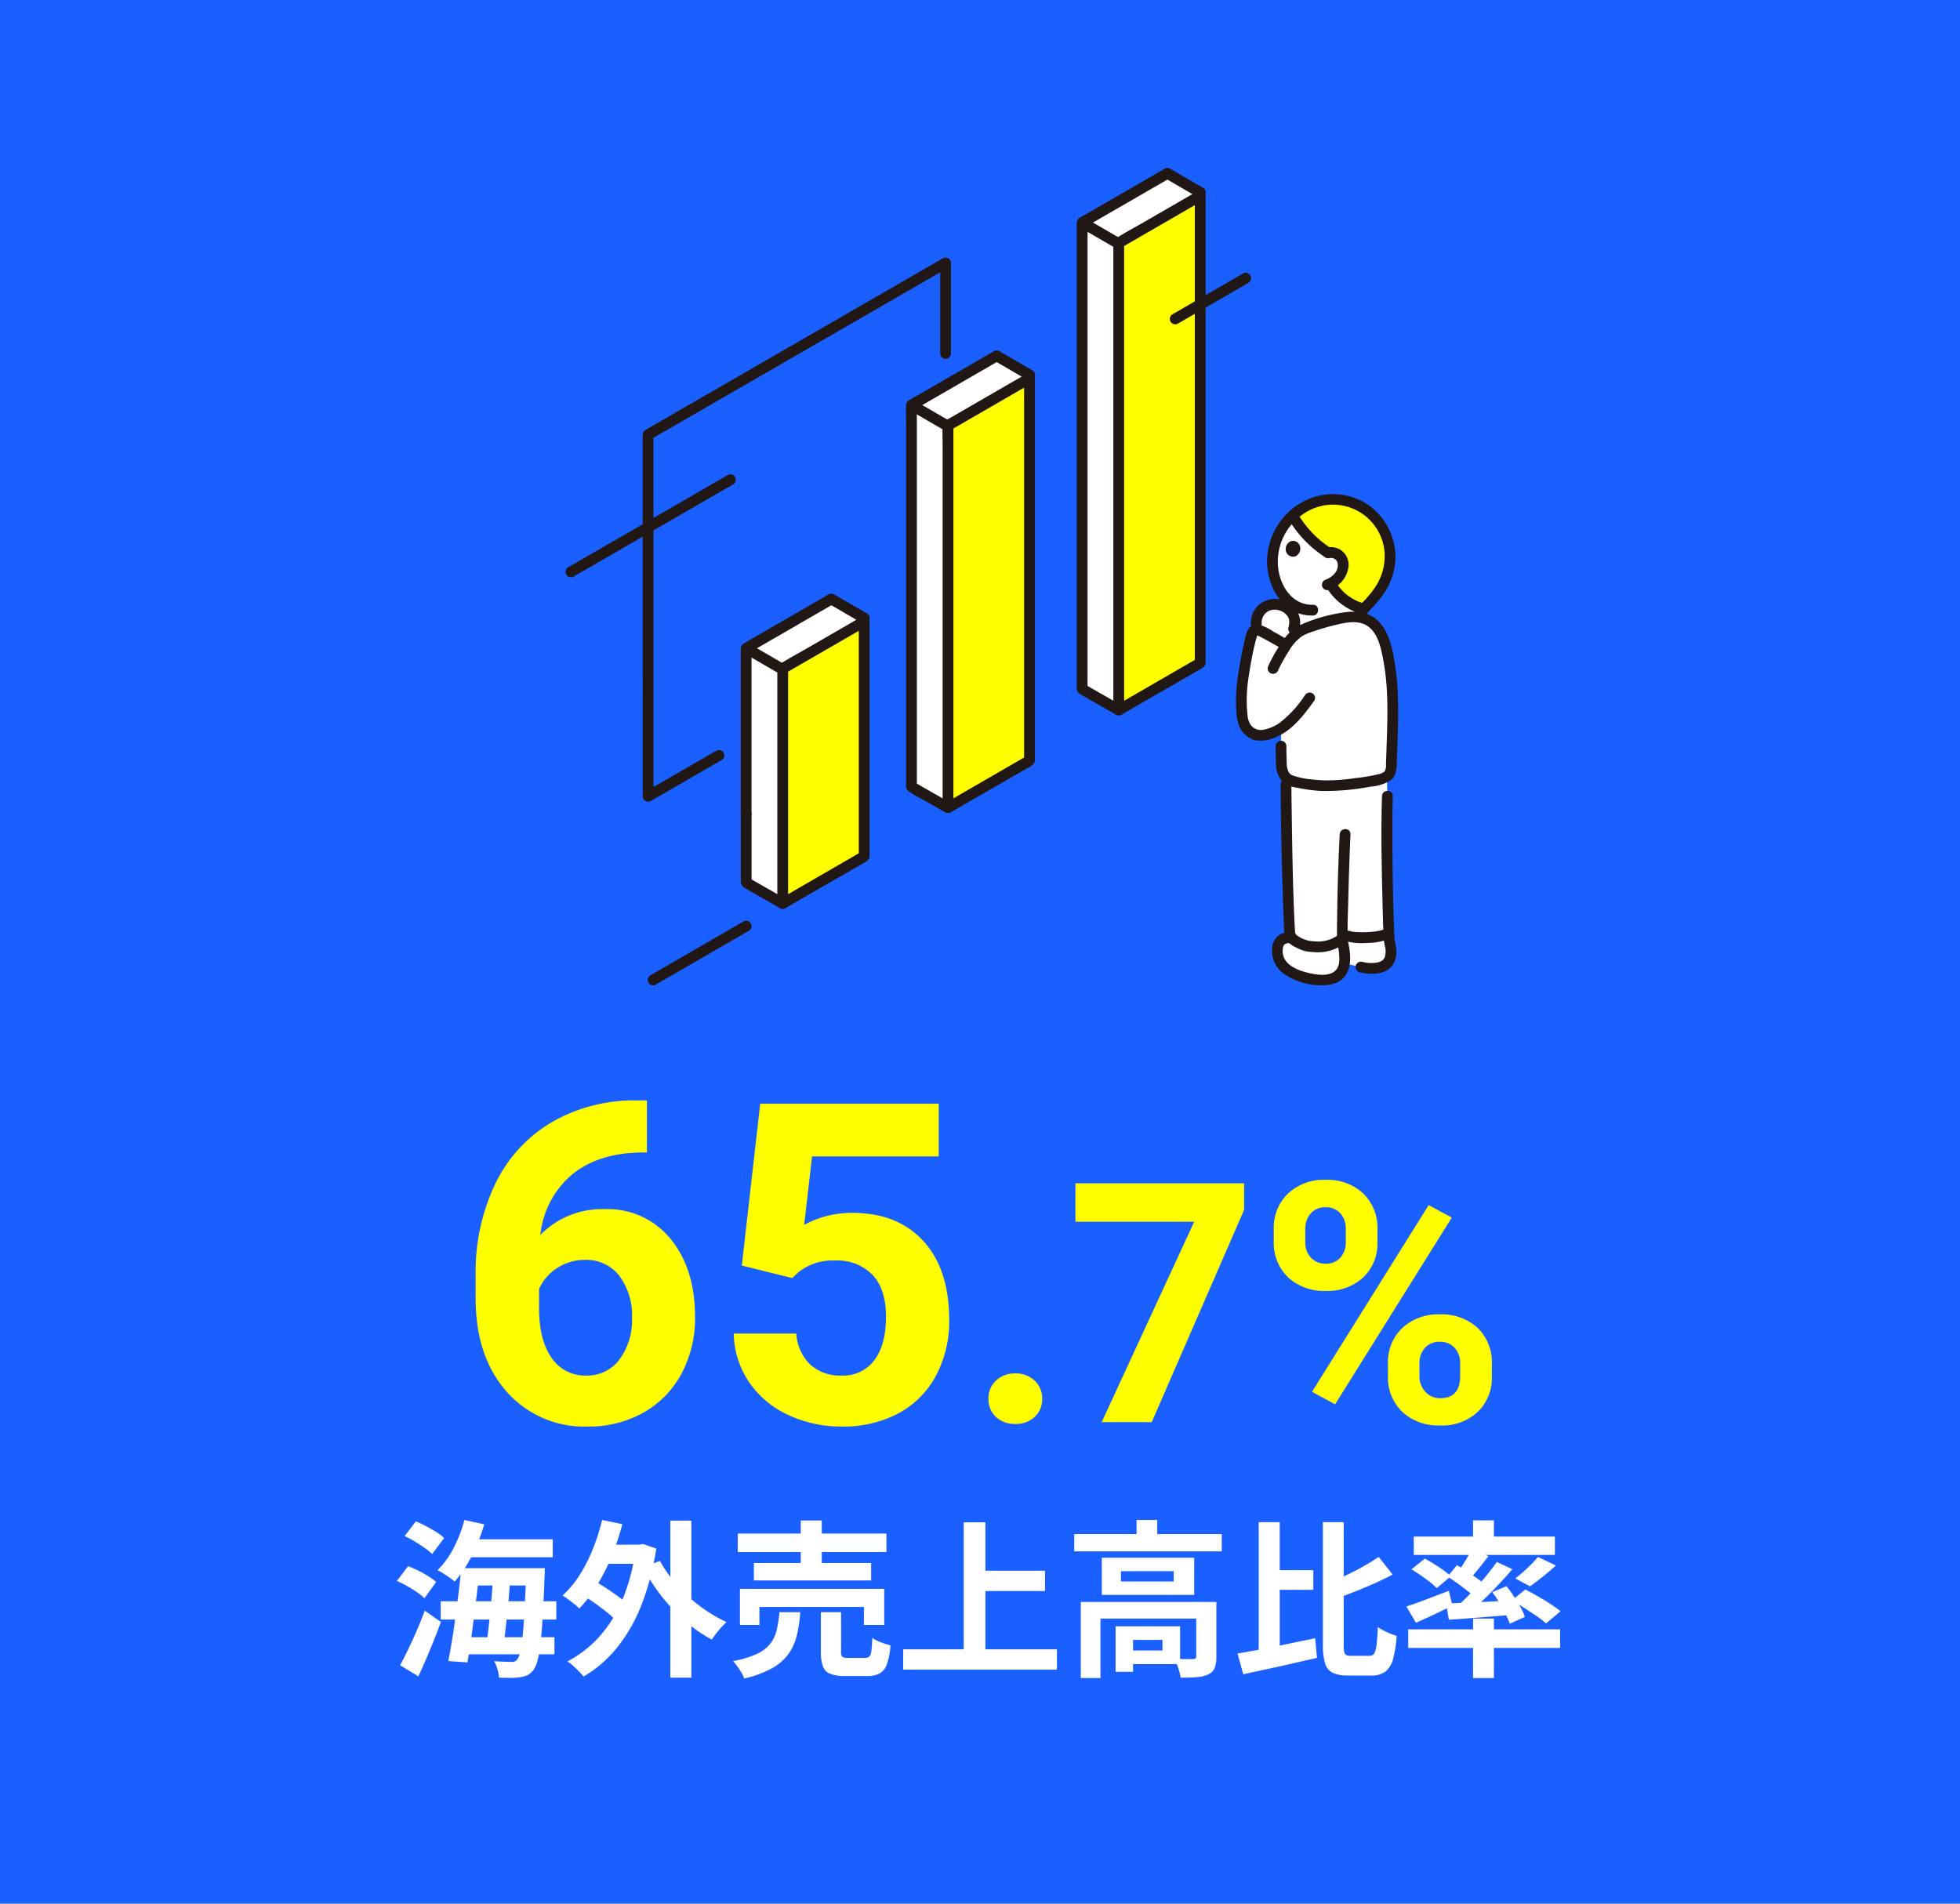 <svg xmlns="http://www.w3.org/2000/svg" width="350" height="340" viewBox="0 0 350 340">
  <g id="グループ_6263" data-name="グループ 6263" transform="translate(-4924 -7808)">
    <path id="_07483991b3b9d4ed911e1ac73ee30df0" data-name="07483991b3b9d4ed911e1ac73ee30df0" d="M0,0H350V340H0Z" transform="translate(4924 7808)" fill="#1a5fff"/>
    <path id="パス_10791" data-name="パス 10791" d="M-59.482-57.461v9.3h-1.094q-7.656.117-12.324,3.984a16.188,16.188,0,0,0-5.605,10.742,15.376,15.376,0,0,1,11.445-4.609,14.487,14.487,0,0,1,11.8,5.313q4.375,5.312,4.375,13.984a20.948,20.948,0,0,1-2.4,10.039,17.229,17.229,0,0,1-6.8,6.992,19.746,19.746,0,0,1-9.941,2.5,18.443,18.443,0,0,1-14.512-6.25q-5.527-6.25-5.527-16.68v-4.062a36.51,36.51,0,0,1,3.5-16.348A25.635,25.635,0,0,1-76.533-53.535a29.418,29.418,0,0,1,15.176-3.926ZM-70.5-28.984a9.007,9.007,0,0,0-4.961,1.426,8.586,8.586,0,0,0-3.281,3.77v3.438q0,5.664,2.227,8.848a7.191,7.191,0,0,0,6.25,3.184,7.111,7.111,0,0,0,5.879-2.871,11.725,11.725,0,0,0,2.246-7.441,11.7,11.7,0,0,0-2.266-7.5A7.379,7.379,0,0,0-70.5-28.984Zm27.969,1.016,3.281-28.906H-7.373v9.414H-29.99L-31.4-35.234a17.9,17.9,0,0,1,8.555-2.148q8.125,0,12.734,5.039t4.609,14.1A20.621,20.621,0,0,1-7.822-8.379a16.4,16.4,0,0,1-6.66,6.758A20.792,20.792,0,0,1-24.717.781a22.079,22.079,0,0,1-9.57-2.09A16.975,16.975,0,0,1-41.26-7.187a16.023,16.023,0,0,1-2.715-8.633H-32.8a8.345,8.345,0,0,0,2.48,5.527A7.864,7.864,0,0,0-24.756-8.32a6.94,6.94,0,0,0,5.9-2.754q2.07-2.754,2.07-7.793,0-4.844-2.383-7.422a8.744,8.744,0,0,0-6.758-2.578,9.772,9.772,0,0,0-6.523,2.109l-1.094,1.016ZM1.514-4.16A4.262,4.262,0,0,1,2.876-7.441,4.834,4.834,0,0,1,6.289-8.7a4.873,4.873,0,0,1,3.442,1.26A4.262,4.262,0,0,1,11.094-4.16,4.2,4.2,0,0,1,9.746-.923,4.894,4.894,0,0,1,6.289.322,4.854,4.854,0,0,1,2.861-.923,4.2,4.2,0,0,1,1.514-4.16ZM47.158-37.91,30.664,0H21.729L38.252-35.8H17.041v-6.855H47.158Zm5.3,3.457a8.433,8.433,0,0,1,2.549-6.372,9.244,9.244,0,0,1,6.68-2.446,9.389,9.389,0,0,1,6.738,2.417,8.594,8.594,0,0,1,2.549,6.548V-32.2a8.327,8.327,0,0,1-2.549,6.357,9.342,9.342,0,0,1-6.68,2.4,9.4,9.4,0,0,1-6.724-2.417,8.532,8.532,0,0,1-2.563-6.519ZM58.086-32.2A3.947,3.947,0,0,0,59.1-29.37,3.48,3.48,0,0,0,61.748-28.3a3.319,3.319,0,0,0,2.607-1.084,4.2,4.2,0,0,0,.967-2.9v-2.168a4.109,4.109,0,0,0-.967-2.842,3.389,3.389,0,0,0-2.666-1.084,3.4,3.4,0,0,0-2.607,1.069,4.194,4.194,0,0,0-1,2.974ZM72.852-10.459a8.326,8.326,0,0,1,2.578-6.372,9.373,9.373,0,0,1,6.68-2.417,9.469,9.469,0,0,1,6.724,2.388A8.548,8.548,0,0,1,91.4-10.283v2.109a8.388,8.388,0,0,1-2.52,6.343A9.285,9.285,0,0,1,82.168.586,9.4,9.4,0,0,1,75.4-1.846a8.495,8.495,0,0,1-2.549-6.445Zm5.625,2.285A3.916,3.916,0,0,0,79.531-5.42a3.439,3.439,0,0,0,2.637,1.143q3.574,0,3.574-3.955v-2.227a3.981,3.981,0,0,0-1-2.827,3.433,3.433,0,0,0-2.637-1.069,3.433,3.433,0,0,0-2.637,1.069,4.108,4.108,0,0,0-1,2.915ZM63.418-3.193,59.287-5.42l20.83-33.34,4.131,2.227Z" transform="translate(5099 8062)" fill="#ff0"/>
    <path id="パス_10792" data-name="パス 10792" d="M-92.1-22.08h15.81v3.21H-92.1Zm.9,5.16h11.16v3.09H-91.2Zm-5.1,5.91h20.64v3.27H-96.3Zm3.81,6.42h16.5v3.06h-16.5Zm.42-20.94,3.54.78a32.7,32.7,0,0,1-2.265,5.7,21.087,21.087,0,0,1-3.015,4.53,9.255,9.255,0,0,0-.885-.69q-.555-.39-1.14-.765a9.1,9.1,0,0,0-1.035-.585A15.069,15.069,0,0,0-94-20.52,24.379,24.379,0,0,0-92.07-25.53Zm-.57,8.61h3.3q-.21,2.07-.48,4.35t-.555,4.53q-.285,2.25-.585,4.29t-.57,3.66l-3.42-.24q.33-1.62.66-3.66t.63-4.26q.3-2.22.57-4.44T-92.64-16.92Zm5.7,1.14h3.12q-.12,1.56-.255,3.285t-.315,3.45q-.18,1.725-.36,3.255t-.36,2.76h-3.06q.18-1.26.36-2.82t.36-3.27q.18-1.71.3-3.42T-86.94-15.78Zm5.91-1.14h3.33l-.015.285q-.015.285-.015.645a3.568,3.568,0,0,1-.03.54q-.15,4.26-.33,7.215t-.405,4.86A20.847,20.847,0,0,1-79.02-.39a4.88,4.88,0,0,1-.66,1.56,2.908,2.908,0,0,1-1.08.99,4.875,4.875,0,0,1-1.32.39,10.107,10.107,0,0,1-1.695.12q-1,0-2.115-.03a6.634,6.634,0,0,0-.27-1.5,6,6,0,0,0-.6-1.44q.99.06,1.8.09t1.26.03a1.856,1.856,0,0,0,.615-.09.988.988,0,0,0,.465-.39A3.123,3.123,0,0,0-82.1-1.98a25.967,25.967,0,0,0,.42-2.8q.195-1.815.345-4.635t.3-6.81Zm-21.72-5.73,2.01-2.64q.87.36,1.83.87t1.83,1.05a6.9,6.9,0,0,1,1.38,1.08l-2.13,2.85a10.456,10.456,0,0,0-1.335-1.095q-.825-.585-1.77-1.155A16.985,16.985,0,0,0-102.75-22.65Zm-1.38,8.01,2.01-2.64q.87.33,1.815.795a19.444,19.444,0,0,1,1.8,1.005,10.8,10.8,0,0,1,1.395,1.02l-2.1,2.91a9.687,9.687,0,0,0-1.335-1.08q-.825-.57-1.77-1.1T-104.13-14.64Zm.57,15.06q.66-1.2,1.425-2.79t1.545-3.39q.78-1.8,1.44-3.57l2.88,2.01q-.57,1.59-1.245,3.27t-1.38,3.33Q-99.6.93-100.29,2.4Zm35.73-21.54h7.35v3.42h-7.35Zm12.54-4.29h3.75V2.64h-3.75Zm-15.87,13.2,1.83-2.7q1.11.6,2.355,1.41t2.355,1.62a12.308,12.308,0,0,1,1.8,1.56l-1.95,3.03a13.039,13.039,0,0,0-1.71-1.635q-1.08-.885-2.31-1.755T-71.16-12.21Zm3.69-13.32,3.6.75a43.633,43.633,0,0,1-1.935,5.82,35.88,35.88,0,0,1-2.61,5.145,24.111,24.111,0,0,1-3.135,4.1,7.09,7.09,0,0,0-.855-.765q-.555-.435-1.125-.87a7.716,7.716,0,0,0-1.02-.675,18.138,18.138,0,0,0,3.03-3.63A27.6,27.6,0,0,0-69.15-20.3,38.486,38.486,0,0,0-67.47-25.53Zm10.32,7.32a22.783,22.783,0,0,0,2.175,3.255A27,27,0,0,0-52.14-11.91,26.789,26.789,0,0,0-48.825-9.3,26.984,26.984,0,0,0-45.27-7.29q-.39.36-.9.915t-.96,1.14q-.45.585-.75,1.065a23.643,23.643,0,0,1-3.645-2.37A30.925,30.925,0,0,1-54.87-9.6a32.281,32.281,0,0,1-2.925-3.57,34.213,34.213,0,0,1-2.385-3.9Zm-4.35-2.91h.69l.63-.12,2.37.81a46.122,46.122,0,0,1-2.715,10.26A28.611,28.611,0,0,1-64.95-2.565a21.621,21.621,0,0,1-5.85,5,10.921,10.921,0,0,0-.81-.915Q-72.12.99-72.675.5a6.872,6.872,0,0,0-1-.765,20.456,20.456,0,0,0,5.7-4.425,23.292,23.292,0,0,0,4.14-6.645,35.171,35.171,0,0,0,2.34-8.97Zm18.24-1.98h26.55v3.3H-43.26Zm2.88,5.25h20.94v3.12H-40.38Zm-2.49,4.62H-17.1v6.45h-3.63V-9.99H-39.39v3.21h-3.48Zm10.86-12.21h3.75v9.33h-3.75Zm3.6,16.38h3.6v7.08a1.207,1.207,0,0,0,.225.885,1.771,1.771,0,0,0,1.035.2h3.03a1.039,1.039,0,0,0,.765-.255,1.847,1.847,0,0,0,.36-1.02q.1-.765.165-2.3a5.277,5.277,0,0,0,.945.54,10.263,10.263,0,0,0,1.2.465l1.1.345A12.821,12.821,0,0,1-16.62.225a3,3,0,0,1-1.29,1.65,4.724,4.724,0,0,1-2.28.465h-3.87a7.289,7.289,0,0,1-2.685-.39A2.262,2.262,0,0,1-28.05.615a7.4,7.4,0,0,1-.36-2.565Zm-7.41,0h3.72a24.426,24.426,0,0,1-.6,4.11,9.674,9.674,0,0,1-1.485,3.33A8.99,8.99,0,0,1-37.125.945,19.235,19.235,0,0,1-42.12,2.79a5.269,5.269,0,0,0-.48-1.05A12.726,12.726,0,0,0-43.335.615,10.7,10.7,0,0,0-44.1-.33a17.218,17.218,0,0,0,4.29-1.29,6.505,6.505,0,0,0,2.4-1.86,6.434,6.434,0,0,0,1.125-2.46A22.97,22.97,0,0,0-35.82-9.06ZM-.87-16.47H11.61v3.63H-.87ZM-13.71-2.43H13.74V1.2H-13.71Zm10.8-22.68H.96V-.42H-2.91Zm19.74,2.1H43.17v3.09H16.83Zm11.13-2.52h3.69v4.05H27.96ZM18-10.89H39.96v2.97H21.51V2.7H18Zm20.61,0h3.6v9.78a5.551,5.551,0,0,1-.3,2A2.216,2.216,0,0,1,40.74,2.07a6.179,6.179,0,0,1-2.07.48q-1.2.09-2.85.09A8.728,8.728,0,0,0,35.4.915,10.444,10.444,0,0,0,34.71-.72q1.05.03,2.025.045T38.01-.69a1.016,1.016,0,0,0,.48-.12.431.431,0,0,0,.12-.36ZM24.21-6.54h3.12V1.59H24.21Zm1.59,0h9.93V.21H25.8V-2.22h6.78V-4.11H25.8Zm-.63-9.84v1.83h9.42v-1.83Zm-3.42-2.4h16.5v6.63H21.75Zm30.21,2.22h7.56v3.51H51.96Zm-2.19-8.58h3.75V-.81L49.77.06ZM45.99-1.68q1.8-.3,4.08-.735t4.8-.96L59.85-4.41,60.18-.9Q57.93-.39,55.59.15t-4.53,1q-2.19.465-4.05.885Zm25.2-17.25,2.49,3.15q-1.53.81-3.24,1.575T66.975-12.75q-1.755.69-3.4,1.29a8.848,8.848,0,0,0-.51-1.455,10.5,10.5,0,0,0-.72-1.395q1.56-.63,3.165-1.4T68.58-17.31Q70.05-18.15,71.19-18.93Zm-9.96-6.21h3.72v21.9a3.623,3.623,0,0,0,.225,1.65q.225.33,1.065.33h3.27a.983.983,0,0,0,.885-.435,3.881,3.881,0,0,0,.42-1.545q.135-1.11.225-3.15a11.422,11.422,0,0,0,1.635.9,11.807,11.807,0,0,0,1.725.66,20.526,20.526,0,0,1-.63,4.11A4.235,4.235,0,0,1,72.4,1.545a4.118,4.118,0,0,1-2.565.705H65.7a6.259,6.259,0,0,1-2.715-.48A2.693,2.693,0,0,1,61.62.075a11.369,11.369,0,0,1-.39-3.345Zm26.82-.33h3.72v4.2H88.05Zm0,17.55h3.72V2.7H88.05ZM76.47-6h27.12v3.33H76.47Zm.99-16.56h25.2v3.27H77.46Zm22.17,3.63,3.21,1.53q-1.14,1.05-2.37,2.025T98.22-13.68l-2.64-1.41q.69-.51,1.425-1.17t1.44-1.365A16.129,16.129,0,0,0,99.63-18.93ZM87.78-20.22l3.03,1.14q-.9,1.17-1.845,2.34T87.24-14.76l-2.25-.99q.48-.63.99-1.41t.99-1.59Q87.45-19.56,87.78-20.22Zm4.5,2.19,2.79,1.29q-1.23,1.44-2.7,2.985t-2.94,2.94q-1.47,1.4-2.79,2.445l-2.1-1.17q1.32-1.11,2.745-2.565T90.03-15.12Q91.35-16.68,92.28-18.03Zm-8.79,2.61,1.68-2.04q.87.51,1.86,1.17t1.89,1.3A14.132,14.132,0,0,1,90.39-13.8l-1.77,2.34a14.807,14.807,0,0,0-1.41-1.275q-.87-.705-1.86-1.41T83.49-15.42Zm-.27,4.8,3.42-.135q1.92-.075,4.08-.18t4.35-.2l-.03,2.55-5.97.48q-2.97.24-5.34.39Zm8.25-2.01,2.55-1.08q.66.84,1.3,1.815T96.51-9.96a9.058,9.058,0,0,1,.78,1.74l-2.7,1.23a11.281,11.281,0,0,0-.735-1.755q-.495-.975-1.11-2.01A17.507,17.507,0,0,0,91.47-12.63ZM76.14-10.08q1.44-.45,3.465-1.23t4.125-1.56l.63,2.64q-1.62.81-3.345,1.62T77.85-7.17Zm.9-6.63,2.4-1.92q.78.42,1.665.975t1.68,1.125a12.848,12.848,0,0,1,1.3,1.05l-2.52,2.13a10.96,10.96,0,0,0-1.215-1.08q-.765-.6-1.635-1.2T77.04-16.71Zm17.88,5.58,2.46-1.98q1.02.51,2.22,1.2t2.28,1.4q1.08.705,1.8,1.275l-2.61,2.19a13.719,13.719,0,0,0-1.68-1.32q-1.05-.72-2.22-1.47A24.462,24.462,0,0,0,94.92-11.13Z" transform="translate(5099 8105)" fill="#fff"/>
    <g id="グループ_6259" data-name="グループ 6259" transform="translate(4474.86 256.022)">
      <g id="_9780" data-name="9780" transform="translate(550.14 7581.978)">
        <path id="パス_9426" data-name="パス 9426" d="M88.081,163.36c-.915-.529-3.2-1.856-5.88-3.418l-15.221,8.8c0,2.68.007,39.5.007,41.841,3.051,1.768,5.448,3.117,6.49,3.72Z" transform="translate(-34.739 -82.955)" fill="#fff"/>
        <path id="パス_9427" data-name="パス 9427" d="M94.955,168.353l-14.42,8.336c0,4.584.008,35.957.008,41.967.162-.1,10.087-5.833,14.547-8.409,0-1.974-.009-34.572-.008-41.967Z" transform="translate(-41.769 -87.279)" fill="#ff0"/>
        <path id="パス_9428" data-name="パス 9428" d="M212.748,5.418c-.915-.529-3.2-1.856-5.88-3.418l-15.222,8.8c0,2.68.007,80.975.007,83.316,3.051,1.768,5.447,3.117,6.49,3.72Z" transform="translate(-99.397 -1.039)" fill="#fff"/>
        <path id="パス_9429" data-name="パス 9429" d="M149.415,73.133c-.915-.529-3.2-1.856-5.881-3.418l-15.221,8.8c0,2.68.007,65.815.007,68.159,3.051,1.768,5.447,3.118,6.49,3.72Z" transform="translate(-66.55 -36.159)" fill="#fff"/>
        <path id="パス_9430" data-name="パス 9430" d="M156.288,78.126l-14.42,8.336c0,4.584.008,62.271.008,68.282.163-.1,10.088-5.833,14.547-8.409,0-1.974-.008-60.888-.008-68.282Z" transform="translate(-73.58 -40.484)" fill="#ff0"/>
        <path id="パス_9431" data-name="パス 9431" d="M219.621,10.412,205.2,18.747c0,4.584.007,77.43.007,83.441.163-.1,10.088-5.833,14.547-8.409,0-1.974-.008-76.048-.008-83.442Z" transform="translate(-106.427 -5.363)" fill="#ff0"/>
        <path id="パス_9432" data-name="パス 9432" d="M316.971,315.352l-.481-.26h0c-1.522.734-6.323.824-7.232.166-1.736,2-4.236,2.285-6.488,1.982a3.774,3.774,0,0,1-.9-.181,6.3,6.3,0,0,1-2.18-1.271c-.006-.007-.015-.01-.021-.016l-.277.026a1.867,1.867,0,0,0-1.966.7,3.833,3.833,0,0,0-.186,2.84c.571,1.733,2.242,2.615,3.96,3.234a10.363,10.363,0,0,0,5.557.5,2.9,2.9,0,0,0,1.853-1.439,3.829,3.829,0,0,0,.423-1.355l2.955.68a7.5,7.5,0,0,0,1.845.237,8.759,8.759,0,0,0,.882-.052,2.922,2.922,0,0,0,2.2-1.193,3.8,3.8,0,0,0,.433-1.812C317.363,317.5,316.951,315.983,316.971,315.352Z" transform="translate(-169.95 -178.236)" fill="#fff"/>
        <path id="パス_9433" data-name="パス 9433" d="M307.8,169.233a3.173,3.173,0,0,1-.446,1.079,4.661,4.661,0,0,1-1.762,1.545,9.37,9.37,0,0,0,5.969,4.566,4.958,4.958,0,0,0-1.1,1.447,11.36,11.36,0,0,0-3.205.247,30.659,30.659,0,0,0-7.262,2.34,6.959,6.959,0,0,0-1.591,1.488l.612-1.974a3.663,3.663,0,0,0,.014-2.227,3.372,3.372,0,0,0-1.507-1.665l.253-1.366-.015-.014a8.923,8.923,0,0,1-2.329-4.592,11.334,11.334,0,0,1,1.983-8.822,10.935,10.935,0,0,1,1.419-1.574A19.3,19.3,0,0,0,305.2,166.4a2.158,2.158,0,0,1,2.407,1.062A2.7,2.7,0,0,1,307.8,169.233Z" transform="translate(-169.003 -97.648)" fill="#fff"/>
        <path id="パス_9434" data-name="パス 9434" d="M293.381,192.775a3.594,3.594,0,0,0-1.628-.024,3.254,3.254,0,0,0-2.541,3.477l.066.959a1.22,1.22,0,0,1,.417.1c1,.473,3.835,2.05,4.578,2.532l.289.181a9.362,9.362,0,0,1,1.987-2.222l-.666-.708a3.663,3.663,0,0,0,.014-2.227,3.587,3.587,0,0,0-2.516-2.064Z" transform="translate(-165.877 -114.741)" fill="#fff"/>
        <path id="パス_9435" data-name="パス 9435" d="M307.831,154a10.943,10.943,0,0,0-5.128,2.629,19.354,19.354,0,0,0,6.375,6.684,2.158,2.158,0,0,1,2.407,1.062,2.953,2.953,0,0,1-.254,2.853,4.661,4.661,0,0,1-1.762,1.545,9.37,9.37,0,0,0,5.965,4.566l.144-.152a21.618,21.618,0,0,0,3.119-3.941,10.638,10.638,0,0,0,1.324-6.688,10.286,10.286,0,0,0-9.284-8.777A11.016,11.016,0,0,0,307.831,154Z" transform="translate(-172.881 -94.562)" fill="#ff0"/>
        <path id="パス_9436" data-name="パス 9436" d="M305.779,226.862q.816-.127,1.674-.268a5.068,5.068,0,0,0,2.5-.974,3.326,3.326,0,0,0,.536-2.276c.222-7.351.649-12.831-.635-19.1a10.538,10.538,0,0,0-2.368-5.432c-1.405-1.428-3.192-1.75-6.22-1.161a30.66,30.66,0,0,0-7.262,2.34,8.687,8.687,0,0,0-2.3,2.449l-.285-.186c-.742-.481-3.576-2.059-4.578-2.532a1.4,1.4,0,0,0-.674-.093c-.3.043-.442.374-.529.659a54.374,54.374,0,0,0-1.57,7.522,25.534,25.534,0,0,0-.142,7.783,3.777,3.777,0,0,0,1.548,2.467,3.14,3.14,0,0,0,2.7.328,8.015,8.015,0,0,0,2.638-1.146l-.033,3.174c0,1.5.062,3.21.062,3.21a3.573,3.573,0,0,0,1.052,2.621,8.234,8.234,0,0,0,3.137.909C298.632,227.808,301.869,227.471,305.779,226.862Z" transform="translate(-163.022 -117.179)" fill="#fff"/>
        <path id="パス_9437" data-name="パス 9437" d="M307.764,258.207a22.423,22.423,0,0,1-4.142-.357c-1.986-.361-2.731-.547-3.351-1.073-.037,4.337.307,21.364.643,27.553l.1.514c.148.742,1.3,1.373,2.515,1.856a3.8,3.8,0,0,0,.9.181c2.249.3,4.751.013,6.487-1.983,1.112.8,8.048.49,7.684-.751-.224-6.151-.421-18.576-.241-24.092,0,0-.048-1.892-.09-3.5a6.555,6.555,0,0,1-2.226.735,53.213,53.213,0,0,1-8.286.916Z" transform="translate(-171.618 -147.876)" fill="#fff"/>
        <path id="パス_9438" data-name="パス 9438" d="M83.643,50.4V34.213a.972.972,0,0,0-1.449-.831L59.82,46.3,38.558,58.57l-9.493,5.481a.969.969,0,0,0-.477.831q0,10.862,0,21.725,0,13.291.005,26.583v16.286a.972.972,0,0,0,1.449.831q6.321-3.652,12.644-7.3a.963.963,0,0,0-.972-1.663l-12.644,7.3,1.448.831q0-14.176,0-28.352,0-12.365-.005-24.731,0-5.756,0-11.51l-.477.831L48.326,55.157l22.18-12.8,12.66-7.308-1.448-.831V50.4a.963.963,0,0,0,1.925,0Z" transform="translate(-14.827 -17.25)" fill="#211715"/>
        <path id="パス_9439" data-name="パス 9439" d="M212.189,3.551q-2.943-1.7-5.88-3.418a.973.973,0,0,0-.972,0L195.023,6.094l-2.741,1.585-1.338.774c-.456.264-1.118.5-1.271,1.055a2.424,2.424,0,0,0-.035.626v82.46c0,.144-.007.289,0,.433.039.76.711,1.014,1.292,1.348q1.233.712,2.47,1.419c1.068.61,2.139,1.214,3.2,1.829a.963.963,0,0,0,.972-1.663c-2.159-1.247-4.332-2.47-6.49-3.72l.477.831V9.754l-.477.831,15.221-8.791h-.972q2.939,1.713,5.88,3.418a.963.963,0,0,0,.972-1.663Z" transform="translate(-98.353 -0.003)" fill="#211715"/>
        <path id="パス_9440" data-name="パス 9440" d="M191.044,20.567l5.5,3.195a.963.963,0,0,0,.972-1.663q-2.753-1.592-5.5-3.195a.963.963,0,1,0-.972,1.663Z" transform="translate(-98.837 -9.738)" fill="#211715"/>
        <path id="パス_9441" data-name="パス 9441" d="M148.841,71.265q-2.943-1.7-5.88-3.418a.972.972,0,0,0-.972,0l-8.52,4.924-4.537,2.623c-.715.413-1.486.785-2.166,1.252a1.076,1.076,0,0,0-.477.931c-.043,1.136,0,2.282,0,3.418V145.36a1.178,1.178,0,0,0,.477,1.107c1.255.859,2.676,1.543,4,2.3.83.474,1.663.945,2.491,1.423a.963.963,0,0,0,.971-1.663c-2.159-1.247-4.332-2.47-6.49-3.72l.477.831V77.479l-.477.831,15.222-8.8h-.972q2.936,1.713,5.88,3.418a.963.963,0,0,0,.972-1.663Z" transform="translate(-65.49 -35.123)" fill="#211715"/>
        <path id="パス_9442" data-name="パス 9442" d="M127.711,88.284q2.749,1.6,5.5,3.194a.963.963,0,0,0,.972-1.663q-2.753-1.592-5.5-3.194a.963.963,0,1,0-.972,1.663Z" transform="translate(-65.99 -44.859)" fill="#211715"/>
        <path id="パス_9443" data-name="パス 9443" d="M64.985,238.682v11.938a1.339,1.339,0,0,0,.787,1.326q1.232.713,2.468,1.42c1.237.708,2.478,1.407,3.712,2.118a.963.963,0,0,0,.972-1.663c-2.159-1.247-4.332-2.47-6.49-3.72l.477.831V238.68a.963.963,0,0,0-1.925,0Z" transform="translate(-33.702 -123.31)" fill="#211715"/>
        <path id="パス_9444" data-name="パス 9444" d="M87.526,161.492q-2.944-1.7-5.881-3.418a.972.972,0,0,0-.972,0l-11.728,6.78-3.081,1.781c-.468.271-.858.509-.891,1.1,0,.074,0,.15,0,.225v29.476a.963.963,0,0,0,1.925,0q0-13.295,0-26.589v-3.14l-.477.831,15.221-8.8h-.966q2.939,1.713,5.881,3.418a.963.963,0,0,0,.972-1.663Z" transform="translate(-33.697 -81.919)" fill="#211715"/>
        <path id="パス_9445" data-name="パス 9445" d="M66.378,178.511q2.749,1.6,5.5,3.194a.963.963,0,1,0,.972-1.663q-2.754-1.592-5.5-3.194a.963.963,0,1,0-.971,1.663Z" transform="translate(-34.179 -91.655)" fill="#211715"/>
        <path id="パス_9447" data-name="パス 9447" d="M31.945,290.7q6.527-3.769,13.05-7.544l3.566-2.061a.963.963,0,0,0-.971-1.663Q40.443,283.566,33.3,287.7q-1.162.674-2.324,1.343a.963.963,0,0,0,.972,1.663Z" transform="translate(-15.822 -144.86)" fill="#211715"/>
        <path id="パス_9448" data-name="パス 9448" d="M219.665,34.132V9.308a.971.971,0,0,0-1.448-.831l-9.429,5.449c-1.637.944-3.311,1.841-4.913,2.84a1.325,1.325,0,0,0-.684,1.327v83.066a.972.972,0,0,0,1.449.831c3.532-2.077,7.1-4.1,10.644-6.154l3.263-1.885c.529-.306,1.079-.537,1.117-1.235.005-.091,0-.184,0-.275V34.132a.963.963,0,0,0-1.925,0l0,30.07V92.749l.477-.831q-6.592,3.807-13.181,7.618c-.455.263-.915.524-1.366.791l1.448.831V71.582q0-11.318,0-22.635V17.718l-.477.831,14.547-8.409-1.449-.831V34.133a.963.963,0,0,0,1.925,0Z" transform="translate(-105.38 -4.333)" fill="#211715"/>
        <path id="パス_9449" data-name="パス 9449" d="M154.734,76.264l-7.5,4.332L143.3,82.87,141.35,84c-.612.354-1.464.64-1.513,1.45-.065,1.081,0,2.187,0,3.269v64.995a.972.972,0,0,0,1.449.831c2.513-1.478,5.049-2.92,7.574-4.38l5.577-3.223c.68-.393,1.825-.787,1.873-1.675.007-.123,0-.247,0-.37V112.869l0-21.331V77.022a.971.971,0,0,0-1.448-.831l-.128.073a.963.963,0,0,0,.972,1.663l.128-.074-1.449-.831V145.3l.477-.831q-6.592,3.807-13.182,7.618c-.455.264-.912.524-1.366.791l1.448.831V85.431l-.477.831,14.42-8.336A.963.963,0,0,0,154.734,76.264Z" transform="translate(-72.511 -39.453)" fill="#211715"/>
        <path id="パス_9450" data-name="パス 9450" d="M78.534,198.082q0,9.771,0,19.543a.971.971,0,0,0,1.448.831C83.475,216.4,87,214.4,90.5,212.377l3.237-1.87c.557-.322,1.231-.578,1.274-1.315.006-.1,0-.212,0-.317V193.789q0-7.333,0-14.665V167.248a.972.972,0,0,0-1.449-.831l-9.432,5.45c-1.637.945-3.311,1.841-4.913,2.84a1.265,1.265,0,0,0-.684,1.234v22.4a.963.963,0,0,0,1.925,0q0-9.961,0-19.921v-2.762l-.477.831,14.547-8.409-1.448-.831v16.877q0,9.993,0,19.985v5.1l.477-.831Q86.961,212.188,80.375,216c-.455.263-.915.524-1.366.791l1.449.831q0-9.771,0-19.543a.963.963,0,0,0-1.925,0Z" transform="translate(-40.727 -86.249)" fill="#211715"/>
        <path id="パス_9451" data-name="パス 9451" d="M225.621,47.956q6.3-3.637,12.589-7.287a.963.963,0,0,0-.971-1.663q-6.3,3.642-12.59,7.287A.963.963,0,0,0,225.621,47.956Z" transform="translate(-116.272 -20.161)" fill="#211715"/>
        <path id="パス_9452" data-name="パス 9452" d="M1.439,131.927q4.489-2.592,8.976-5.188l13.364-7.724,6.136-3.547a.963.963,0,0,0-.972-1.663L17.02,120.7,4.47,127.954l-4,2.313a.963.963,0,0,0,.972,1.663Z" transform="translate(0 -58.956)" fill="#211715"/>
        <path id="パス_9453" data-name="パス 9453" d="M302.731,170.734a1.529,1.529,0,0,1-.719,1.093,1.189,1.189,0,0,1-.886.09,1.331,1.331,0,0,1-.9-.8,1.56,1.56,0,0,1,.537-1.755,1.235,1.235,0,0,1,1.665.235,1.377,1.377,0,0,1,.3,1.141Z" transform="translate(-171.554 -102.536)" fill="#211715"/>
        <path id="パス_9454" data-name="パス 9454" d="M298.272,258.49c.022,7.164.2,14.333.442,21.493.055,1.643.115,3.287.2,4.929.067,1.232,1.993,1.24,1.925,0-.389-7.152-.487-14.328-.595-21.489-.025-1.644-.048-3.289-.052-4.933a.963.963,0,0,0-1.925,0Z" transform="translate(-170.583 -148.397)" fill="#211715"/>
        <path id="パス_9455" data-name="パス 9455" d="M335.756,262.825c-.213,6.705-.048,13.437.123,20.142.04,1.6.087,3.2.152,4.8.048,1.235,1.974,1.241,1.925,0-.272-6.707-.362-13.43-.343-20.141,0-1.6.017-3.2.068-4.8C337.721,261.585,335.8,261.587,335.756,262.825Z" transform="translate(-189.972 -150.646)" fill="#211715"/>
        <path id="パス_9456" data-name="パス 9456" d="M319.646,277.016c-.272,5.295-.417,10.609-.472,15.911-.009.915-.041,1.839.027,2.752.092,1.228,2.018,1.238,1.925,0-.154-2.054-.012-4.157.034-6.212q.1-4.5.268-8.993c.042-1.153.084-2.306.144-3.458.064-1.238-1.862-1.235-1.925,0Z" transform="translate(-181.416 -158.007)" fill="#211715"/>
        <path id="パス_9457" data-name="パス 9457" d="M299.857,314.568a3.437,3.437,0,0,0,1.933,1.974,7.021,7.021,0,0,0,1.548.645,10.221,10.221,0,0,0,1.574.2,8.08,8.08,0,0,0,5.755-1.651.968.968,0,0,0,0-1.361.986.986,0,0,0-1.361,0,6.049,6.049,0,0,1-4.108,1.1,5.424,5.424,0,0,1-2.155-.462,5.153,5.153,0,0,1-1.027-.588,2.726,2.726,0,0,1-.266-.261q.061.072-.033-.067c.03.079.028.065,0-.043a.963.963,0,0,0-1.857.512Z" transform="translate(-171.387 -177.345)" fill="#211715"/>
        <path id="パス_9458" data-name="パス 9458" d="M321.88,315.326a11.287,11.287,0,0,0,3.763.289,10.219,10.219,0,0,0,3.843-.719.971.971,0,0,0,.346-1.317.985.985,0,0,0-1.317-.346c-.173.081.226-.076.032-.012-.048.015-.092.034-.139.048-.113.038-.227.071-.342.1-.266.07-.537.123-.808.167l-.2.031c-.115.018.154-.017-.036,0-.159.018-.318.037-.477.052q-.494.048-.99.066a17.571,17.571,0,0,1-1.884-.018q-.2-.013-.393-.032c-.074-.007-.148-.018-.222-.025.26.024.026,0-.023,0a4.529,4.529,0,0,1-.639-.144.963.963,0,1,0-.512,1.857Z" transform="translate(-182.461 -177.208)" fill="#211715"/>
        <path id="パス_9459" data-name="パス 9459" d="M298.84,314.616a2.581,2.581,0,0,0-2.366.2,2.888,2.888,0,0,0-1.378,2.314,5.049,5.049,0,0,0,2.3,4.825,11.912,11.912,0,0,0,6,1.9c2.032.1,4.227-.328,5.143-2.369.787-1.753.47-3.82.053-5.625-.278-1.207-2.135-.7-1.857.512a11.332,11.332,0,0,1,.351,2.805,4.207,4.207,0,0,1-.084.843c-.03.131-.061.261-.1.389-.012.039-.152.378-.059.179-.826,1.781-3.355,1.484-4.949,1.135-1.564-.342-3.642-1-4.519-2.465a3.02,3.02,0,0,1-.332-2.186.786.786,0,0,1,.462-.631c.129-.06.283-.062.409-.119.061-.028.13.042-.048-.043,1.112.533,2.09-1.126.972-1.663Z" transform="translate(-168.92 -177.886)" fill="#211715"/>
        <path id="パス_9460" data-name="パス 9460" d="M331.057,314.6a12.139,12.139,0,0,0,.31,2.152,1.9,1.9,0,0,1,.048.292c0-.254-.008-.057,0,.01a2.875,2.875,0,0,1,.013.412c0,.117-.016.232-.025.349-.017.225.028-.1-.014.106-.025.121-.048.241-.079.36-.01.036-.1.307-.069.229s-.1.168-.11.2c-.064.091-.063.1,0,.012-.027.033-.055.065-.084.1a2.34,2.34,0,0,1-.216.205c.151-.127-.083.048-.119.072-.087.052-.177.1-.267.144s-.106.048-.011,0c-.041.015-.082.03-.124.043a4.586,4.586,0,0,1-.594.144q-.106.017.042-.006l-.217.021c-.12.01-.241.018-.36.023-.224.01-.448.011-.674,0-.108-.005-.216-.017-.323-.024s-.123-.014-.022,0l-.141-.022c-.248-.039-.493-.092-.737-.149a.963.963,0,1,0-.512,1.857c1.993.466,4.84.534,6.038-1.487a4.536,4.536,0,0,0,.5-2.787c-.061-.468-.147-.931-.23-1.4-.018-.1-.036-.2-.053-.305-.008-.048-.016-.1-.024-.144q-.024-.166.005.048a1.334,1.334,0,0,1-.031-.458.963.963,0,1,0-1.925,0Z" transform="translate(-184.998 -177.482)" fill="#211715"/>
        <path id="パス_9461" data-name="パス 9461" d="M294.01,212.736a19.783,19.783,0,0,1-4.542,4.949,7.265,7.265,0,0,1-2.945,1.239,2.219,2.219,0,0,1-2.421-1.264,3.781,3.781,0,0,1-.361-1.463c-.08-.722-.122-1.45-.131-2.178a26.813,26.813,0,0,1,.307-4.332c.2-1.342.426-2.684.687-4.017.131-.665.274-1.329.436-1.987q.135-.549.289-1.093.062-.218.127-.433a2.082,2.082,0,0,0,.073-.245q.052-.165-.241.067c0-.01.842.385.911.419.481.253.959.514,1.435.777.76.421,1.528.838,2.259,1.307,1.046.671,2.013-.994.972-1.663-.8-.511-1.634-.963-2.463-1.419a9.08,9.08,0,0,0-2.8-1.316c-1.877-.252-2.139,1.947-2.465,3.307-.385,1.614-.664,3.252-.928,4.889a35.314,35.314,0,0,0-.516,5.047c-.012.767.01,1.536.073,2.3a8.672,8.672,0,0,0,.407,2.413,4.48,4.48,0,0,0,2.936,2.765,6.643,6.643,0,0,0,4.031-.711c2.818-1.3,4.768-3.944,6.54-6.386a.97.97,0,0,0-.345-1.317.985.985,0,0,0-1.317.346Z" transform="translate(-161.98 -118.577)" fill="#211715"/>
        <path id="パス_9462" data-name="パス 9462" d="M295.782,196.306a4.074,4.074,0,0,0-2.2-5.117,4.475,4.475,0,0,0-5.329.949,4.376,4.376,0,0,0-1.031,3.075.984.984,0,0,0,.963.963.971.971,0,0,0,.963-.963c-.007-.125-.011-.248-.006-.373,0-.04.045-.4.01-.2a4.5,4.5,0,0,1,.155-.6c.041-.1.041-.109,0-.012.024-.053.048-.1.076-.156.04-.077.083-.152.129-.224.022-.034.231-.3.1-.154.075-.087.152-.172.234-.252.062-.06.127-.118.193-.172-.152.124.129-.082.161-.1.1-.062.206-.117.313-.168-.167.081.089-.033.106-.039a3.407,3.407,0,0,1,.358-.1c.058-.013.116-.025.175-.035q-.163.019.01,0a5.239,5.239,0,0,1,.626,0q.173.019.013,0,.089.014.178.033.133.027.263.065c.116.033.23.072.343.115-.175-.065.149.072.182.089q.12.063.235.134c.028.018.319.219.172.107a4.38,4.38,0,0,1,.452.429c.071.086.077.09.017.012.035.048.069.1.1.144.065.1.118.2.178.307.1.168-.016-.113.048.1a2.76,2.76,0,0,1,.1.392c-.018-.135,0,.18,0,.217,0,.126-.006.249-.012.374s-.013.142,0,.059c-.011.068-.023.136-.036.2-.026.128-.059.253-.1.377a.963.963,0,1,0,1.857.512Z" transform="translate(-164.847 -113.727)" fill="#211715"/>
        <path id="パス_9463" data-name="パス 9463" d="M294.879,219.4c0,1.068.034,2.133.062,3.2a4.632,4.632,0,0,0,1.183,3.186,5.162,5.162,0,0,0,2.607,1.071,27.64,27.64,0,0,0,4.28.578,43.3,43.3,0,0,0,8.843-.774,8.064,8.064,0,0,0,3.486-1.059c1.148-.826,1.152-2.226,1.191-3.5.174-5.721.55-11.461-.323-17.147-.41-2.669-.94-5.639-2.836-7.694-1.651-1.79-3.963-2.04-6.26-1.72a28.8,28.8,0,0,0-7.942,2.3,8.076,8.076,0,0,0-3.016,2.8,27.477,27.477,0,0,0-2.563,4.433.99.99,0,0,0,.345,1.317.97.97,0,0,0,1.317-.345,28.489,28.489,0,0,1,1.974-3.568,8.332,8.332,0,0,1,2.4-2.706,11.166,11.166,0,0,1,2.2-.906q1.665-.567,3.375-.988c1.824-.449,4.171-1.051,5.906-.013,1.925,1.155,2.5,3.69,2.91,5.724.994,4.919.882,9.937.71,14.926q-.072,2.107-.14,4.214a1.9,1.9,0,0,1-.289,1.259,2.613,2.613,0,0,1-1.134.474,31.458,31.458,0,0,1-3.815.651c-1.281.183-2.568.329-3.861.393a23.688,23.688,0,0,1-4.176-.136,13.553,13.553,0,0,1-3.488-.743,1.3,1.3,0,0,1-.661-.674,3.293,3.293,0,0,1-.3-1.337c-.027-1.07-.062-2.139-.062-3.21a.963.963,0,0,0-1.925,0Z" transform="translate(-168.091 -116.168)" fill="#211715"/>
        <path id="パス_9464" data-name="パス 9464" d="M310.361,174.039a14.042,14.042,0,0,1,1.8-2.111,21.323,21.323,0,0,0,2.034-2.555,11.915,11.915,0,0,0,1.959-6.37,11.456,11.456,0,0,0-5.4-9.641,11.307,11.307,0,0,0-11.1-.227,12.163,12.163,0,0,0-6.421,10.2c-.23,4.773,2.822,10.3,8.177,10.139,1.236-.038,1.241-1.963,0-1.925-3.965.121-6.183-3.906-6.262-7.422A10.253,10.253,0,0,1,300,155.145a9.237,9.237,0,0,1,14.212,7.121,10.027,10.027,0,0,1-1.726,6.213,20.667,20.667,0,0,1-1.971,2.407,13.809,13.809,0,0,0-1.814,2.179.963.963,0,0,0,1.663.972Z" transform="translate(-167.962 -93.54)" fill="#211715"/>
        <path id="パス_9465" data-name="パス 9465" d="M301.579,160.406a20.671,20.671,0,0,0,6.174,6.306.97.97,0,0,0,1.317-.345.985.985,0,0,0-.346-1.317q-.433-.285-.853-.591l-.2-.148-.078-.06h0q-.215-.168-.423-.341a19.422,19.422,0,0,1-1.49-1.373c-.473-.481-.915-.993-1.339-1.521l-.061-.077h0q-.075-.1-.149-.2-.147-.2-.289-.4-.312-.445-.6-.907a.963.963,0,0,0-1.663.972Z" transform="translate(-172.231 -97.256)" fill="#211715"/>
        <path id="パス_9466" data-name="パス 9466" d="M314.957,173.428c.048-.012.283-.039.048-.022.077-.006.152-.012.23-.012a2.287,2.287,0,0,1,.23.013c-.13-.013-.1-.014.009.012.075.018.147.048.222.065.106.024-.136-.079.019.007.067.038.137.071.2.113.048.031.192.174.054.032.053.054.113.108.168.16.14.132-.065-.132.043.048.034.056.07.11.1.168.02.037.039.074.056.112-.035-.086-.04-.1-.017-.031a2.134,2.134,0,0,1,.062.206c.017.069.048.258.027.085a3.505,3.505,0,0,1,.01.529c-.007.206.039-.124-.012.1-.017.073-.03.144-.048.218s-.049.172-.078.257c-.022.064-.079.183-.02.06A3.966,3.966,0,0,1,316,176c-.152.232.115-.124-.065.09-.059.069-.118.137-.18.2a4.744,4.744,0,0,1-.364.346c-.042.036-.162.131-.056.048-.073.055-.149.108-.225.158a4.692,4.692,0,0,1-.471.275c-.079.041-.16.08-.241.115.154-.065-.053.014-.1.03a.963.963,0,0,0,.512,1.857,4.981,4.981,0,0,0,3.546-4.392,3.215,3.215,0,0,0-1.276-2.657,3.151,3.151,0,0,0-2.631-.5.972.972,0,0,0-.674,1.184.982.982,0,0,0,1.184.674Z" transform="translate(-178.53 -103.749)" fill="#211715"/>
        <path id="パス_9467" data-name="パス 9467" d="M315.511,185.451a10.562,10.562,0,0,0,5.673,4.332.97.97,0,0,0,1.184-.674.984.984,0,0,0-.674-1.184c-.249-.082-.492-.177-.736-.27.216.083-.026-.012-.056-.025-.048-.021-.1-.042-.142-.064-.117-.054-.233-.111-.348-.169a11.465,11.465,0,0,1-1.338-.832c-.118-.082.175.142-.019-.013l-.149-.121q-.148-.123-.291-.252-.289-.26-.553-.544c-.089-.1-.176-.193-.261-.292-.042-.048-.085-.1-.126-.151-.015-.019-.153-.193-.072-.088s-.054-.073-.068-.093c-.039-.053-.078-.107-.117-.162-.085-.121-.167-.244-.246-.368a.963.963,0,1,0-1.663.971Z" transform="translate(-179.455 -110.246)" fill="#211715"/>
      </g>
    </g>
  </g>
</svg>
